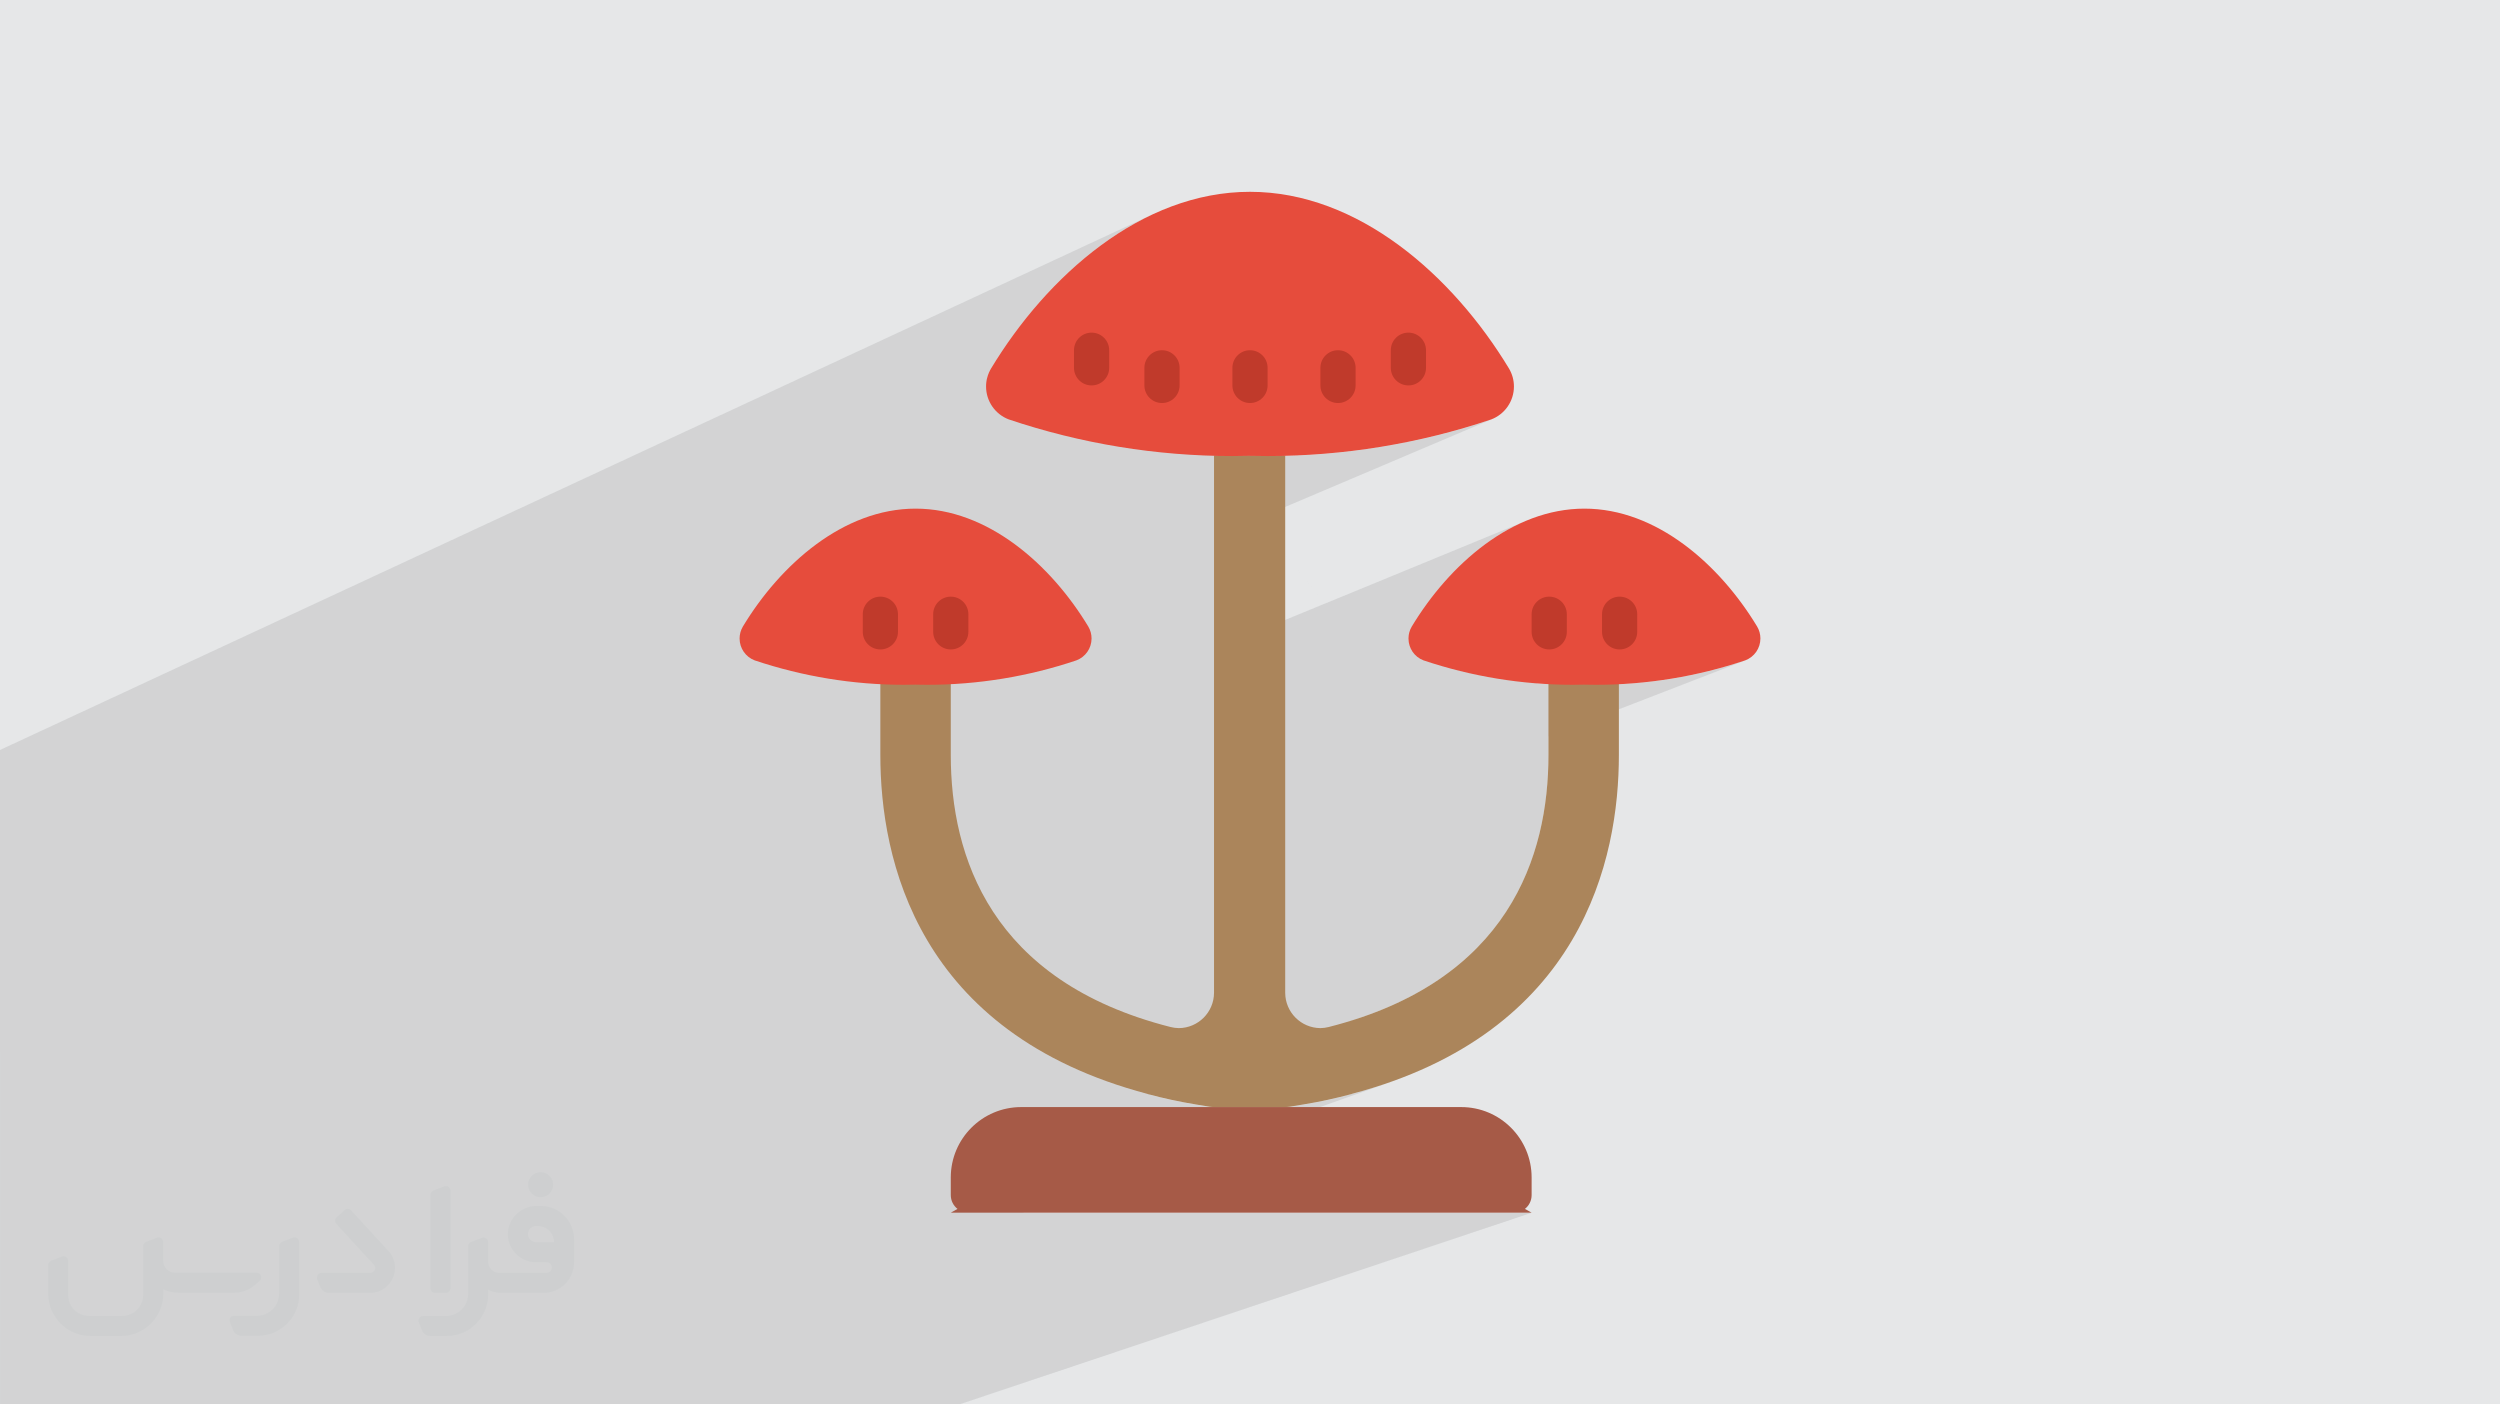 <?xml version="1.0" encoding="UTF-8"?>
<!DOCTYPE svg PUBLIC "-//W3C//DTD SVG 1.0//EN" "http://www.w3.org/TR/2001/REC-SVG-20010904/DTD/svg10.dtd">
<!-- Creator: CorelDRAW -->
<svg xmlns="http://www.w3.org/2000/svg" xml:space="preserve" width="94.192mm" height="52.917mm" version="1.0" style="shape-rendering:geometricPrecision; text-rendering:geometricPrecision; image-rendering:optimizeQuality; fill-rule:evenodd; clip-rule:evenodd"
viewBox="0 0 9418.1 5291.06"
 xmlns:xlink="http://www.w3.org/1999/xlink"
 xmlns:xodm="http://www.corel.com/coreldraw/odm/2003">
 <defs>
  <style type="text/css">
   <![CDATA[
    .fil4 {fill:#A65A47;fill-rule:nonzero}
    .fil3 {fill:#AB855B;fill-rule:nonzero}
    .fil6 {fill:#C03A2B;fill-rule:nonzero}
    .fil5 {fill:#E64C3C;fill-rule:nonzero}
    .fil1 {fill:#373435;fill-rule:nonzero;fill-opacity:0.031}
    .fil2 {fill:#2B2A29;fill-opacity:0.102}
    .fil0 {fill:#E6E7E8}
   ]]>
  </style>
 </defs>
 <g id="Layer_x0020_1">
  <g id="_1190581535392">
   <polygon class="fil0" points="-0,0 9418.1,0 9418.1,5291.06 -0,5291.06 "/>
   <g>
    <path class="fil1" d="M1126.97 4679.13l0 197.31c0,20.44 -3.75,40.88 -11.68,59.64 -7.93,18.77 -19.19,36.3 -33.79,50.47 -14.6,14.6 -31.7,25.86 -50.47,33.79 -18.77,7.93 -39.21,11.68 -59.64,11.68l-60.9 0c-7.09,0 -14.18,-2.08 -20.02,-6.26 -5.84,-4.17 -10.43,-9.59 -12.94,-16.27l-11.26 -29.2c-0.83,-2.5 -1.25,-5.42 -1.25,-8.34 0,-2.92 1.25,-5.43 2.92,-7.93 1.67,-2.5 3.75,-4.17 6.26,-5.42 2.5,-1.25 5.42,-2.09 7.92,-1.67l86.35 0c22.11,0 42.97,-8.76 58.81,-24.61 15.43,-15.44 24.19,-36.71 24.19,-58.81l0 -179.37c0,-3.34 1.26,-6.67 3.34,-9.59 2.09,-2.92 5.01,-5.01 7.93,-6.26l40.88 -15.85c2.5,-0.84 5.42,-1.25 8.34,-0.84 2.92,0.42 5.43,1.26 7.51,2.92 2.09,1.67 4.18,3.76 5.43,6.26 1.25,2.92 2.08,5.84 2.08,8.34z"/>
    <path class="fil1" d="M2036.73 4543.16l-15.02 0c-59.65,0 -109.29,48.79 -108.46,108.03 0.42,27.54 12.1,54.23 31.71,73.42 19.6,19.6 46.29,30.45 74.24,30.45l39.63 0c5.43,0 10.43,2.08 14.19,5.84 3.75,3.75 5.84,8.76 5.84,14.18 0,5.43 -2.09,10.43 -5.84,14.19 -3.76,3.75 -8.76,5.84 -14.19,5.84l-179.36 0c-10.85,0 -20.86,-4.59 -28.37,-12.1 -7.51,-7.51 -11.68,-17.94 -12.1,-28.37l0 -75.08c0,-2.92 -0.83,-5.42 -2.08,-7.93 -1.25,-2.5 -3.34,-4.58 -5.43,-6.25 -2.08,-1.67 -5,-2.51 -7.51,-2.92 -2.92,-0.42 -5.42,0 -8.34,0.83l-41.3 15.85c-2.92,1.25 -5.84,3.34 -7.93,6.26 -2.08,2.92 -2.92,6.26 -2.92,9.59l0 179.37c0,22.11 -8.76,43.39 -24.19,58.81 -15.44,15.44 -36.71,24.61 -58.81,24.61l-86.76 0.01c-2.92,0 -5.43,0.83 -7.93,2.08 -2.5,1.25 -4.59,3.34 -6.26,5.43 -1.66,2.5 -2.5,5 -2.92,7.51 -0.41,2.92 0,5.42 1.26,8.34l11.26 29.2c2.5,6.68 7.09,12.52 12.93,16.69 5.84,4.17 12.93,6.26 20.03,5.84l60.89 0c41.3,0 80.92,-16.27 110.13,-45.88 29.2,-29.2 45.87,-68.83 45.87,-110.13l0 -18.35c15.86,7.92 33.38,12.1 50.89,12.1l157.25 0c30.46,0 60.07,-12.1 81.76,-33.79 21.69,-21.7 33.79,-50.89 33.79,-81.76l0 -85.93c0,-33.37 -13.35,-65.48 -36.71,-89.26 -23.78,-23.78 -55.89,-36.71 -89.26,-36.71zm50.46 136.39l-66.73 0c-7.93,0 -15.44,-2.5 -21.28,-7.92 -5.84,-5.43 -9.6,-12.52 -10.43,-20.45 0,-4.17 0.42,-8.76 2.08,-12.93 1.67,-4.17 3.76,-7.92 6.68,-10.84 5.84,-5.43 13.77,-8.77 21.69,-8.77l7.1 0c16.27,0 31.7,6.26 42.96,17.94 11.68,11.27 17.94,26.7 17.94,42.97z"/>
    <path class="fil1" d="M1696.77 4485.18l0 367.91c0,2.08 -0.42,4.58 -1.25,6.67 -0.84,2.09 -2.09,4.17 -3.76,5.84 -1.67,1.67 -3.34,2.92 -5.42,3.75 -2.09,0.84 -4.17,1.26 -6.68,1.26l-40.88 0c-2.08,0 -4.59,-0.42 -6.67,-1.26 -2.09,-0.83 -4.17,-2.08 -5.43,-3.75 -1.66,-1.67 -2.92,-3.75 -3.75,-5.84 -0.83,-2.09 -1.25,-4.59 -1.25,-6.67l0 -352.06c0,-3.33 0.83,-6.67 2.92,-9.59 2.08,-2.92 4.59,-5.01 7.92,-6.26l40.89 -15.85c2.5,-0.84 5.42,-1.25 8.34,-1.25 2.92,0.41 5.42,1.25 7.51,2.92 2.5,1.66 4.17,3.75 5.42,6.25 1.25,2.09 2.09,5.01 2.09,7.93z"/>
    <path class="fil1" d="M1393.51 4870.6l-153.91 0c-7.09,0 -14.19,-2.09 -20.03,-6.26 -5.84,-4.17 -10.43,-10.01 -13.35,-16.69l-11.26 -28.78c-0.83,-2.51 -1.25,-5.43 -0.83,-8.35 0.41,-2.92 1.25,-5.42 2.92,-7.92 1.66,-2.51 3.75,-4.17 6.25,-5.43 2.51,-1.25 5.43,-2.08 7.93,-2.08l184.37 0c3.34,0 6.67,-1.25 9.59,-2.92 2.93,-2.09 5.01,-4.59 6.68,-7.93 1.25,-3.34 1.67,-6.67 1.25,-10.01 -0.42,-3.34 -2.08,-6.68 -4.17,-9.18l-141.82 -154.33c-2.92,-3.34 -4.59,-7.93 -4.59,-12.52 0,-4.59 2.09,-8.76 5.84,-12.1l29.62 -27.53c3.34,-2.92 7.93,-4.59 12.52,-4.59 4.59,0.42 8.76,2.09 12.1,5.84l140.56 153.08c55.48,59.65 12.52,157.68 -69.66,157.68z"/>
    <path class="fil1" d="M978.9 4824.72l-20.03 17.1c-20.86,17.94 -47.55,27.95 -75.08,27.95l-211.49 0c-19.6,0 -39.21,-4.17 -57.14,-12.51l0 16.27c0,20.85 -4.17,41.71 -12.1,60.89 -7.92,19.19 -19.6,36.71 -34.62,51.72 -14.6,14.6 -32.12,26.28 -51.72,34.63 -19.19,7.92 -40.05,12.09 -60.9,12.09l-114.71 0.01c-20.86,0 -41.72,-4.18 -60.9,-12.1 -19.19,-7.93 -36.71,-19.61 -51.72,-34.63 -14.6,-14.6 -26.28,-32.12 -34.62,-51.72 -7.93,-19.19 -12.1,-40.04 -12.1,-60.89l0 -108.04c0,-3.34 1.25,-6.67 2.92,-9.59 2.09,-2.92 4.59,-5.01 7.93,-6.26l40.88 -15.85c2.5,-0.84 5.42,-1.26 8.34,-0.84 2.92,0.42 5.43,1.25 7.51,2.92 2.09,1.67 4.17,3.76 5.43,6.26 1.25,2.5 2.08,5.01 2.08,7.93l0 128.89c0,20.86 8.35,40.88 22.95,55.48 14.6,14.6 34.62,22.94 55.47,22.94l125.97 0c20.86,0 40.47,-8.35 55.06,-22.95 14.6,-14.6 22.95,-34.62 22.95,-55.47l0 -184.37c0,-3.34 1.25,-6.68 2.92,-9.6 2.08,-2.92 4.58,-5 7.92,-6.25l40.88 -15.86c2.51,-0.83 5.43,-1.25 8.35,-0.83 2.92,0.42 5.42,1.25 7.92,2.92 2.51,1.67 4.18,3.75 5.43,6.26 1.25,2.5 2.08,5.42 2.08,7.92l0 70.5c0,11.68 4.59,23.36 12.94,31.7 8.34,8.35 19.6,13.35 31.7,13.35l307.84 0c3.34,0 7.1,0.84 9.6,2.92 2.92,2.09 5.01,5.01 6.26,7.93 1.25,3.34 1.25,6.67 0.41,10.43 0,3.75 -2.08,6.67 -4.58,8.76z"/>
    <path class="fil1" d="M2036.73 4510.2c25.86,0 47.13,-21.28 47.13,-47.13 0,-25.87 -21.28,-47.13 -47.13,-47.13 -25.87,0 -47.14,21.27 -47.14,47.13 0,25.86 21.28,47.13 47.14,47.13z"/>
   </g>
  </g>
  <path class="fil2" d="M-0 3964.56l0 -31.75 0 -61.73 0 -39.1 0 -47.19 0 -33.39 0 -1.26 0 -36.66 0 -4.31 0 -5.07 0 -3.74 0 -0.01 0 -1.08 0 -16.85 0 -10.13 0 -86.24 0 -0.37 0 -4.85 0 -8.37 0 -23.51 0 -18.93 0 -69.59 0 -5.37 0 -31.95 0 -18.2 0 -7.69 0 -96.97 0 -23 0 -14.44 0 -147.5 0 -26.58 0 -263.39 4344.45 -2018.82 -34.13 16.59 -33.65 17.88 -33.13 19.11 -32.62 20.29 -32.07 21.42 -31.51 22.5 -30.93 23.52 -30.35 24.5 -29.73 25.43 -29.11 26.29 -28.46 27.12 -27.8 27.88 -27.13 28.6 -26.43 29.27 -25.72 29.88 -24.99 30.44 -24.25 30.96 -23.48 31.41 -22.71 31.82 -21.91 32.18 -21.09 32.48 -20.27 32.74 -4.22 7.77 -3.69 8.01 -3.14 8.22 -2.59 8.4 -1.03 4.36 368.09 -167.28 12.45 -3.86 13.36 -1.35 13.36 1.35 12.45 3.86 11.27 6.12 9.81 8.09 8.1 9.82 6.12 11.26 3.86 12.45 1.35 13.36 0 66.31 -1.35 13.36 -1.38 4.44 175.84 -78.9 12.45 -3.86 13.36 -1.35 13.36 1.35 12.45 3.86 11.27 6.12 9.81 8.1 8.1 9.81 6.12 11.27 3.86 12.45 1.35 13.36 0 45.25 239.42 -106.36 12.45 -3.86 13.36 -1.35 13.36 1.35 12.45 3.86 11.26 6.12 9.81 8.1 8.1 9.81 6.12 11.27 3.86 12.45 1.35 13.36 0 44.2 239.42 -105.3 12.45 -3.86 13.36 -1.35 13.36 1.35 12.45 3.86 11.27 6.12 9.81 8.1 2.35 2.84 190.2 -83.36 12.45 -3.86 13.36 -1.35 13.36 1.35 12.45 3.86 11.26 6.12 9.82 8.09 8.09 9.82 6.12 11.26 3.86 12.45 1.35 13.36 0 66.31 -1.35 13.36 -3.86 12.45 -6.12 11.27 -8.09 9.81 -9.82 8.1 -11.26 6.12 -625.77 270.35 3.04 -0.05 0.15 0.14 8.19 0.09 8.25 0.12 8.3 0.13 8.32 0.14 8.32 0.13 8.32 0.12 8.29 0.07 8.25 0.03 26.84 -0.14 26.82 -0.41 26.82 -0.68 26.81 -0.96 26.79 -1.23 26.77 -1.5 26.75 -1.77 26.73 -2.04 26.7 -2.31 26.68 -2.59 26.65 -2.85 26.61 -3.12 26.58 -3.4 26.54 -3.66 26.51 -3.92 26.46 -4.2 26.41 -4.46 26.37 -4.73 26.32 -5 26.27 -5.26 26.22 -5.53 26.16 -5.8 26.09 -6.05 26.04 -6.33 25.98 -6.58 25.91 -6.85 25.83 -7.12 25.77 -7.37 25.7 -7.64 25.62 -7.9 25.54 -8.17 25.46 -8.42 -884.91 375.6 258.52 318.04 757.46 -311.76 -23.07 10.17 -22.76 11.07 -22.43 11.91 -22.1 12.75 -21.74 13.53 -21.38 14.28 -21.02 15 -20.63 15.69 -20.23 16.33 -19.83 16.96 -19.41 17.53 -18.98 18.08 -18.54 18.6 -18.09 19.07 -17.62 19.52 -17.16 19.93 -16.66 20.3 -16.17 20.64 -15.65 20.95 -15.14 21.23 -14.6 21.46 -14.06 21.66 -13.51 21.84 -2.85 5.2 -2.49 5.35 -2.12 5.5 -1.75 5.63 -1.37 5.72 -0.98 5.81 -0.6 5.88 -0.2 5.92 1.04 13.54 3.04 12.99 4.91 12.26 3.84 6.54 491.72 -197.84 12.45 -3.86 13.36 -1.35 13.36 1.35 12.45 3.86 11.27 6.12 9.81 8.09 8.1 9.82 6.12 11.26 3.86 12.45 1.35 13.36 0 8.02 173.12 -69.11 12.45 -3.86 13.36 -1.35 13.36 1.35 12.45 3.86 11.26 6.12 9.81 8.09 8.1 9.82 6.12 11.26 3.86 12.45 1.35 13.36 0 66.31 -1.35 13.36 -3.86 12.45 -6.12 11.26 -8.1 9.82 -9.81 8.09 -11.26 6.12 -22.97 9.03 89.21 120.04 15.62 -1.67 17.75 -2.09 17.72 -2.26 17.7 -2.44 17.67 -2.62 17.64 -2.8 17.61 -2.98 17.58 -3.16 17.55 -3.33 17.51 -3.51 17.48 -3.69 17.44 -3.86 17.4 -4.04 17.36 -4.22 17.32 -4.4 17.28 -4.57 17.23 -4.74 17.18 -4.92 17.14 -5.1 17.08 -5.27 17.04 -5.44 16.98 -5.62 -343.87 133 1984.6 2670.33 -1984.6 -2670.33 -397.58 153.77 0 69.95 -0.45 36 -1.4 36.45 -2.41 36.83 -3.5 37.15 -4.66 37.39 -5.88 37.55 -7.17 37.66 -8.54 37.68 -9.96 37.64 -11.47 37.52 -6.08 17.41 1672.3 2057.37 -1672.3 -2057.37 -6.96 19.93 -14.68 37.08 -16.39 36.75 -18.16 36.36 -20.02 35.88 -21.92 35.34 -23.92 34.74 -25.97 34.04 -28.09 33.3 -30.29 32.47 -32.55 31.57 -34.88 30.61 -37.28 29.56 -39.75 28.46 -42.29 27.28 -44.89 26.03 -47.57 24.7 -50.31 23.31 -53.13 21.85 -853.72 310.15 5.62 1.49 11.23 2.91 11.25 2.84 11.27 2.78 11.3 2.7 11.32 2.64 11.34 2.56 11.36 2.5 11.38 2.43 11.4 2.35 11.41 2.28 11.42 2.21 11.45 2.14 11.45 2.06 11.46 1.99 11.48 1.91 6.33 1.1 6.34 1.1 6.37 1.07 6.39 1.07 6.42 1.05 6.43 1.04 6.46 1.02 6.48 1.01 2.07 0.21 1.74 0.19 1.58 0.17 1.54 0.15 1.66 0.13 1.92 0.12 2.34 0.09 2.88 0.09 1.44 0.18 13.53 0 0.08 0 3.68 0.02 4.08 0.01 4.49 0.01 4.93 0.01 5.4 0.01 5.89 0 6.4 0.01 6.95 0 7.52 0 8.1 -0.01 8.73 0 9.37 0 10.04 -0.01 10.73 -0.01 11.45 0 12.19 -0.01 0.87 0 12.19 0.01 11.45 0 10.73 0.01 10.04 0.01 9.37 0 8.72 0 8.11 0.01 7.52 0 6.95 0 6.4 -0.01 5.89 0 5.4 -0.01 4.93 -0.01 4.49 -0.01 4.07 -0.01 3.68 -0.02 0.08 0 13.54 0 1.44 -0.18 2.88 -0.09 2.34 -0.09 1.92 -0.12 1.66 -0.13 1.54 -0.15 1.57 -0.17 1.75 -0.19 2.06 -0.21 6.48 -1.01 6.46 -1.02 6.44 -1.04 6.41 -1.05 6.39 -1.07 6.37 -1.07 6.35 -1.1 6.33 -1.1 11.48 -1.91 11.46 -1.99 11.45 -2.06 11.45 -2.14 11.42 -2.21 11.41 -2.28 11.4 -2.35 11.38 -2.43 11.36 -2.5 11.34 -2.56 11.32 -2.64 11.3 -2.7 11.27 -2.78 11.25 -2.84 11.23 -2.91 7.27 -1.93 4.23 -1.5 79.38 -22.75 75.2 -25.13 -1395.73 495.25 1852.88 0 66.3 0 -2157.94 722.59 -62.1 0 -378.2 0 -433.28 0 -924.06 0 -16.83 0 -0.9 0 -63.4 0 -24.85 0 -11.31 0 -0.84 0 -12.25 0 -0.07 0 -59.41 0 -49.07 0 -0.78 0 -12.25 0 -13.63 0 -82.75 0 -0.07 0 -14.01 0 -17.14 0 -67.59 0 -148 0 -105.34 0 -8.7 0 -1.42 0 -349.76 0 -128.74 0 -218.06 0 -407.24 0 0 -202.34 0 -57.99 0 -118 0 -47.22 0 -15.16 0 -4.06 0 -33.03 0 -49.3 0 -4.15 0 -33.12 0 -48.24 0 -87.85 0 -76.19 0 -186.19 0 -106.29 0 -43.65 0 -143.63 0 -53.69 0 -9.25 0 -5.09 0 -2.06zm3711.6 603.91l0.02 0 1116.4 -397.87 -1116.42 397.87zm861.9 -2545.09l0 422.4 418.04 -172.07 -258.52 -318.04 -159.52 67.71zm1215.29 551.11l10.71 0.82 17.83 1.18 11.25 0.64 4.78 -1.88 0 2.15 1.81 0.1 17.86 0.82 17.86 0.64 17.87 0.46 17.88 0.28 17.88 0.09 5.51 -0.02 5.56 -0.05 5.58 -0.08 5.59 -0.09 5.58 -0.11 5.54 -0.11 5.51 -0.1 5.44 -0.09 0.09 0.08 5.41 0.06 5.46 0.08 5.51 0.09 5.53 0.1 5.54 0.09 5.54 0.07 5.53 0.05 5.5 0.02 17.9 -0.09 17.89 -0.28 17.89 -0.45 17.88 -0.64 17.86 -0.82 17.86 -1 17.83 -1.18 17.83 -1.36 17.8 -1.55 17.79 -1.72 2.14 -0.23 -89.21 -120.04 -315.56 124.07z"/>
  <g id="_1190581537072">
   <path class="fil3" d="M5091.65 4121.56c-59.65,16.04 -120.48,29.27 -181.7,39.27 -16.85,2.96 -33.91,5.79 -51.22,8.46 -6.06,0.6 -7.16,0.94 -15.72,1.15l-1.44 0.18 -13.54 0 -0.08 0c-18.64,0.1 -52.87,0.07 -119.93,0.03l-0.87 0c-67.05,0.04 -101.29,0.07 -119.94,-0.03l-0.08 0 -13.53 0 -1.44 -0.18c-8.56,-0.21 -9.66,-0.55 -15.73,-1.15 -17.31,-2.67 -34.38,-5.5 -51.21,-8.46 -61.22,-10 -122.05,-23.23 -181.7,-39.27l-0.3 -0.46c-869.44,-229.58 -1006.75,-885.58 -1006.75,-1276.66l0 -269.21 265.33 0.02 0 269.21c0,381.27 149.85,852.06 827.53,1024.46 10.32,2.66 20.96,4.09 31.63,4.24 73.01,-0.57 132.18,-59.74 132.55,-132.89l0 -2025.05 2.93 0 0 -0.01 131.15 0 131.15 0 0 0.01 2.94 0 0 2025.05c0.37,73.14 59.53,132.32 132.55,132.89 10.67,-0.15 21.31,-1.58 31.63,-4.24 677.67,-172.4 827.53,-643.2 827.53,-1024.46l0 -269.21 265.33 -0.02 0 269.21c0,391.08 -137.3,1047.07 -1006.75,1276.66l-0.3 0.46z"/>
   <path class="fil4" d="M5769.98 4568.48l-66.3 0 -2055.57 0 -66.3 0 25.26 -14.25c-15.38,-12.14 -25.26,-30.96 -25.26,-52.06l0 -66.31c0,-146.46 118.78,-265.23 265.24,-265.23l828.85 0 828.85 0c146.46,0 265.24,118.77 265.24,265.23l0 66.31c0,21.11 -9.88,39.93 -25.26,52.06l25.26 14.25z"/>
   <path class="fil5" d="M4709.05 1717.22c21.75,0.18 44.32,0.83 66.23,0.83 286.26,0 571.55,-46.74 842.66,-137.97 51.43,-19.71 85.42,-69.02 85.42,-124.03 0,-23.64 -6.35,-46.88 -18.33,-67.25 -211.66,-350.31 -567.87,-666.21 -975.99,-666.21 -408.13,0 -764.33,315.89 -975.99,666.21 -11.97,20.37 -18.31,43.62 -18.31,67.25 0,55 33.98,104.32 85.35,123.91 271.17,91.35 556.47,138.09 842.73,138.09 21.92,0 44.48,-0.65 66.08,-0.97l0.15 0.14z"/>
   <path class="fil5" d="M3449.18 2579.22c14.36,0.13 29.42,0.56 44.04,0.56 190.95,0 381.04,-31.19 561.89,-92.04 34.37,-12.96 57.06,-45.8 57.06,-82.46 0,-15.84 -4.28,-31.39 -12.36,-45 -141.03,-233.53 -378.75,-444.13 -650.62,-444.13 -271.86,0 -509.58,210.6 -650.62,444.26 -8.08,13.62 -12.36,29.18 -12.36,45 0,36.66 22.7,69.5 56.98,82.45 180.56,60.53 370.87,91.93 561.61,91.93 14.62,0 29.89,-0.43 44.3,-0.65l0.08 0.08z"/>
   <path class="fil5" d="M5968.91 2579.22c14.34,0.13 29.4,0.56 44.02,0.56 190.95,0 381.05,-31.19 561.89,-92.04 34.37,-12.96 57.07,-45.8 57.07,-82.46 0,-15.84 -4.29,-31.39 -12.37,-45 -141.03,-233.53 -378.75,-444.13 -650.62,-444.13 -271.86,0 -509.57,210.6 -650.62,444.26 -8.08,13.62 -12.36,29.18 -12.36,45 0,36.66 22.71,69.5 56.99,82.45 180.56,60.53 370.87,91.93 561.6,91.93 14.63,0 29.9,-0.43 44.31,-0.65l0.09 0.08z"/>
   <path class="fil6" d="M4709.05 1518.29c-36.62,0 -66.3,-29.7 -66.3,-66.3l0 -66.31c0,-36.62 29.69,-66.31 66.3,-66.31 36.61,0 66.3,29.7 66.3,66.31l0 66.31c0,36.61 -29.7,66.3 -66.3,66.3l0 0z"/>
   <path class="fil6" d="M5040.59 1518.29c-36.62,0 -66.31,-29.7 -66.31,-66.3l0 -66.31c0,-36.62 29.7,-66.31 66.3,-66.31 36.62,0 66.31,29.7 66.31,66.31l0 66.31c0,36.61 -29.7,66.3 -66.31,66.3l0.01 0z"/>
   <path class="fil6" d="M5836.29 2446.6c-36.63,0 -66.31,-29.69 -66.31,-66.3l0 -66.31c0,-36.62 29.69,-66.3 66.3,-66.3 36.62,0 66.31,29.69 66.31,66.3l0 66.31c0,36.62 -29.7,66.3 -66.31,66.3l0.01 0z"/>
   <path class="fil6" d="M6101.52 2446.6c-36.62,0 -66.31,-29.69 -66.31,-66.3l0 -66.31c0,-36.62 29.7,-66.3 66.31,-66.3 36.61,0 66.3,29.69 66.3,66.3l0 66.31c0,36.62 -29.7,66.3 -66.3,66.3l0 0z"/>
   <path class="fil6" d="M4377.51 1518.29c-36.62,0 -66.3,-29.7 -66.3,-66.3l0 -66.31c0,-36.62 29.69,-66.31 66.3,-66.31 36.62,0 66.31,29.7 66.31,66.31l0 66.31c0,36.61 -29.7,66.3 -66.31,66.3l0 0z"/>
   <path class="fil6" d="M5305.82 1451.98c-36.62,0.01 -66.31,-29.69 -66.31,-66.3l0 -66.31c0,-36.62 29.7,-66.3 66.31,-66.3 36.62,0 66.3,29.69 66.3,66.3l0 66.31c0,36.62 -29.69,66.31 -66.3,66.31l0 -0.01z"/>
   <path class="fil6" d="M4112.27 1451.98c-36.61,0.01 -66.3,-29.69 -66.3,-66.3l0 -66.31c0,-36.62 29.7,-66.3 66.31,-66.3 36.62,0 66.31,29.69 66.31,66.3l0 66.31c0,36.62 -29.7,66.31 -66.31,66.31l-0.01 -0.01z"/>
   <path class="fil6" d="M3316.57 2446.6c-36.61,0 -66.3,-29.69 -66.3,-66.3l0 -66.31c0,-36.62 29.7,-66.3 66.31,-66.3 36.62,0 66.31,29.69 66.31,66.3l0 66.31c0,36.62 -29.7,66.3 -66.31,66.3l-0.01 0z"/>
   <path class="fil6" d="M3581.81 2446.6c-36.61,0 -66.3,-29.69 -66.3,-66.3l0 -66.31c0,-36.62 29.7,-66.3 66.3,-66.3 36.62,0 66.31,29.69 66.31,66.3l0 66.31c0,36.62 -29.7,66.3 -66.31,66.3l0 0z"/>
  </g>
 </g>
</svg>
